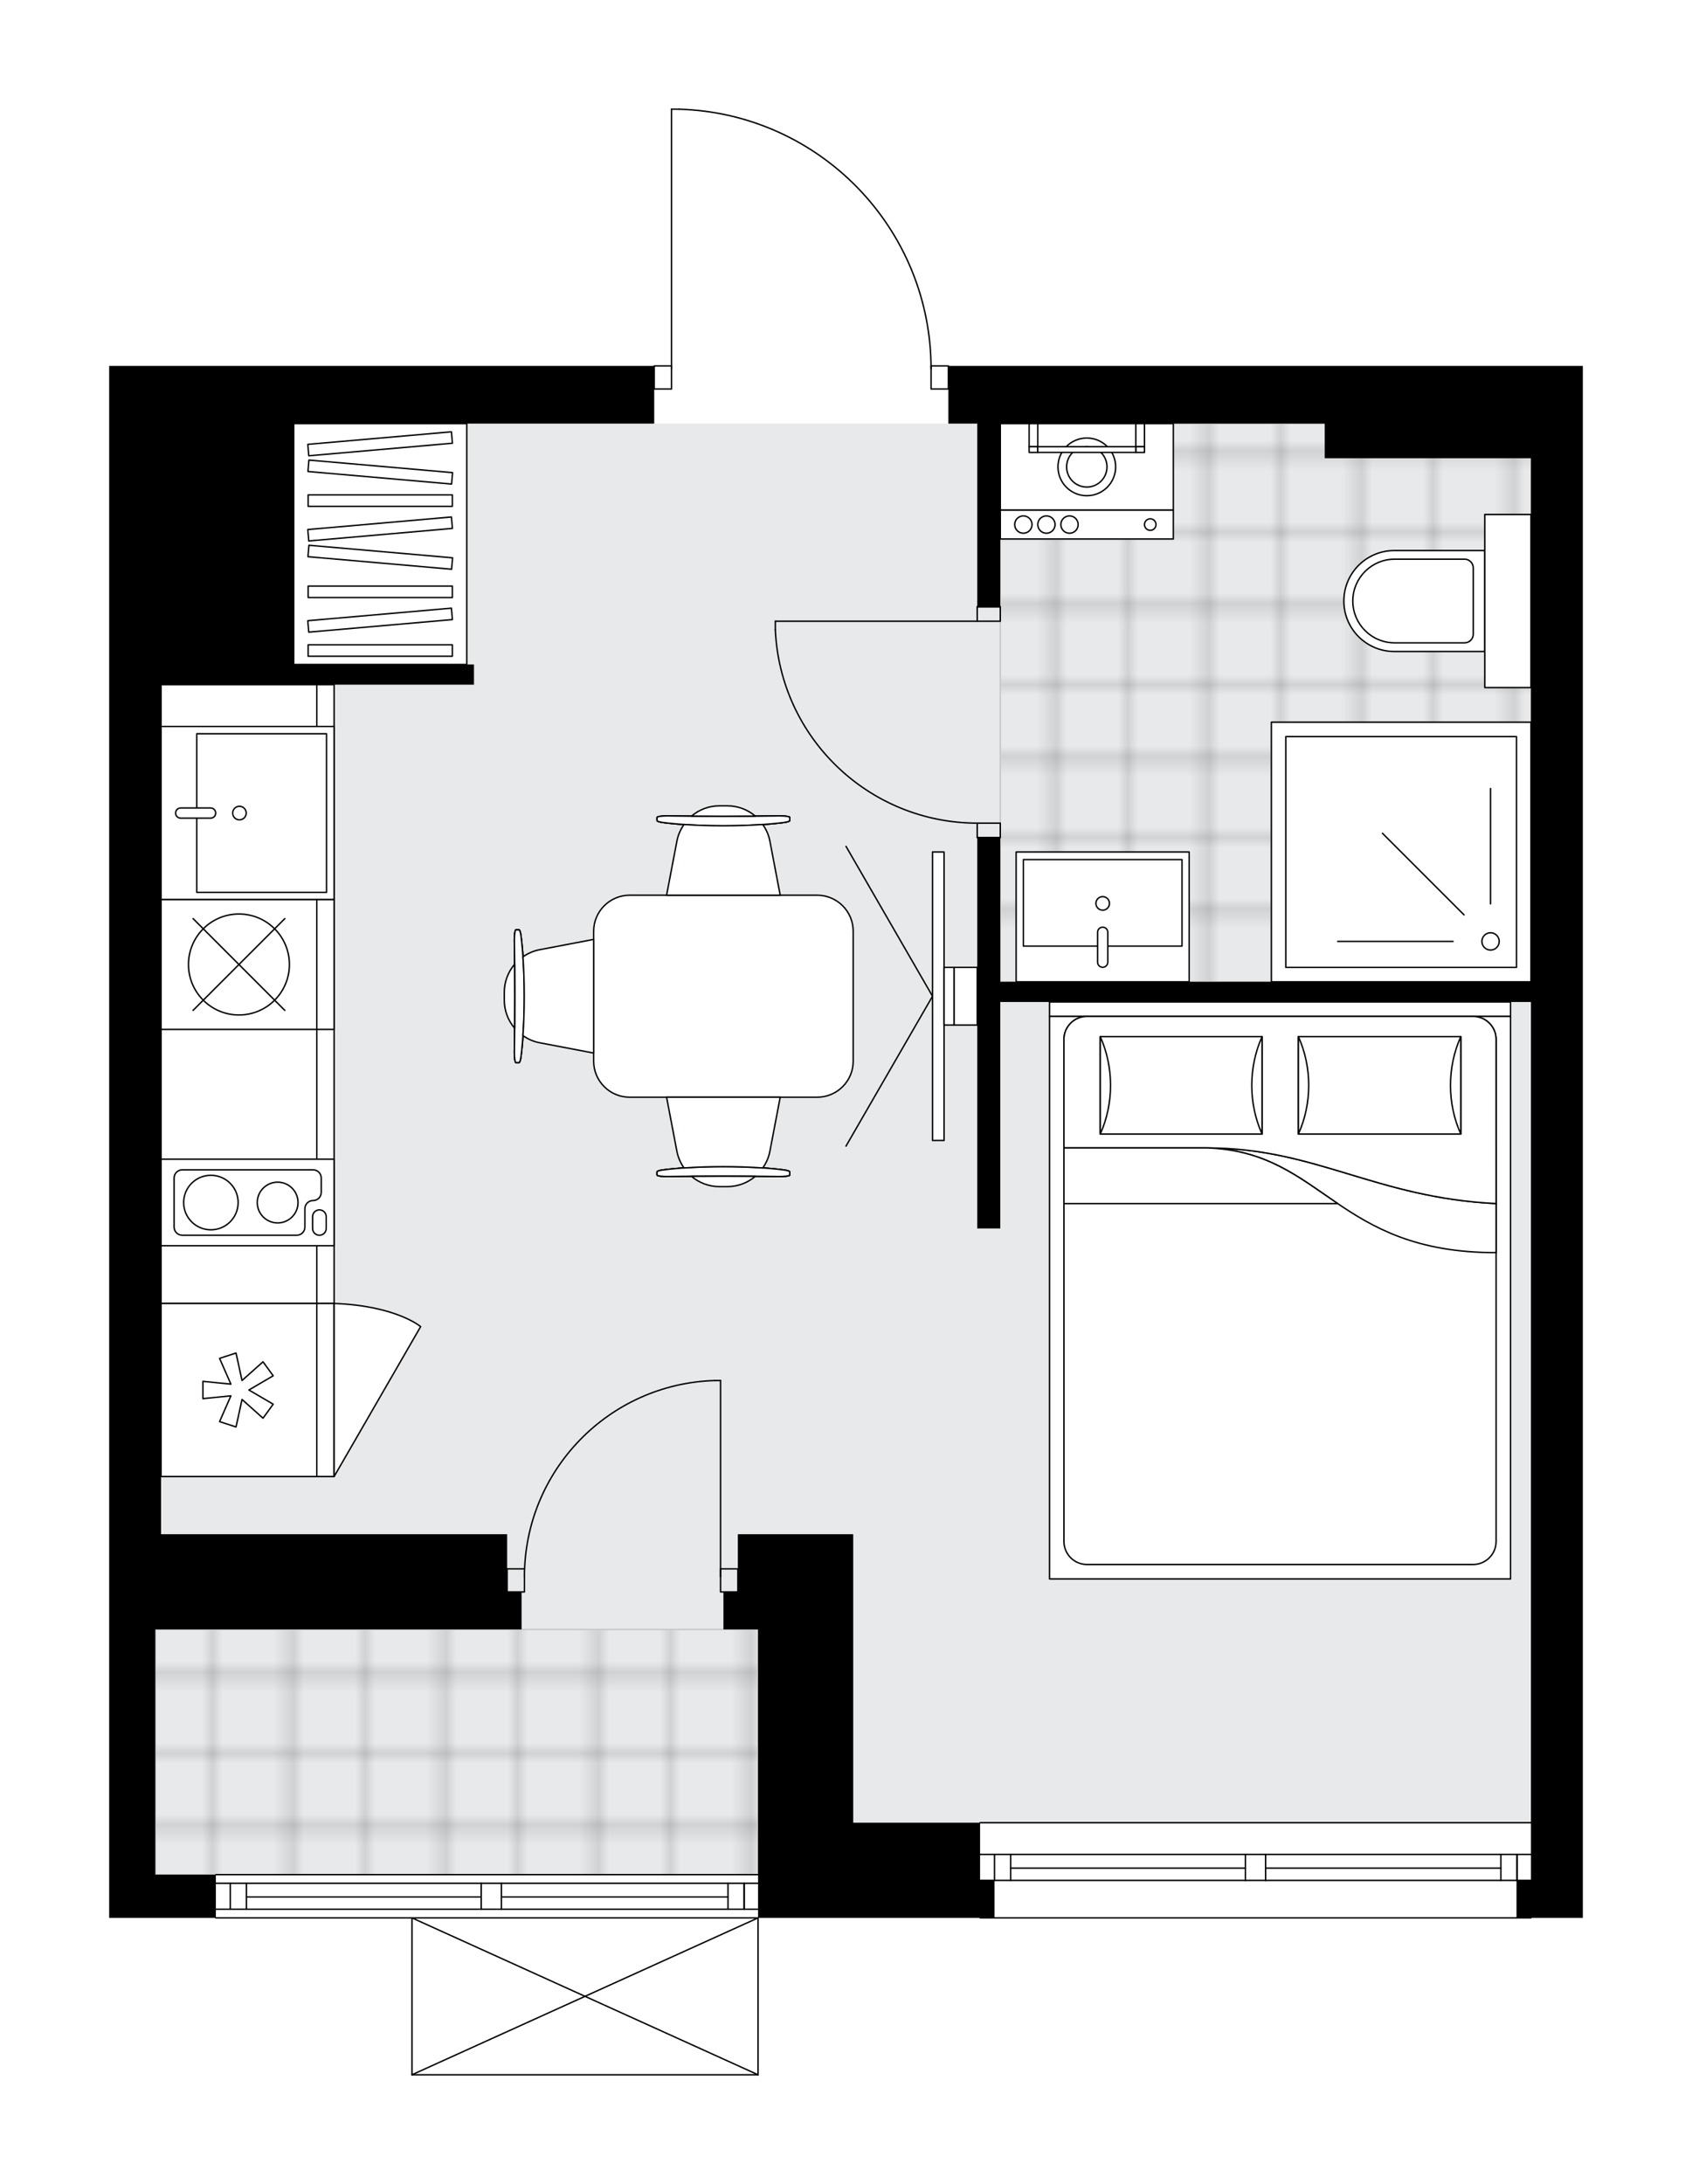 <svg xmlns="http://www.w3.org/2000/svg" xmlns:xlink="http://www.w3.org/1999/xlink" height="2000px" id="Layer_1" style="enable-background:new 0 0 1549.93 2000;" version="1.1" viewBox="0 0 1549.93 2000" width="1549.93px" x="0px" y="0px" xml:space="preserve">
<style type="text/css">
	.st0{fill:none;}
	.st1{opacity:0.25;fill:none;stroke:#070606;stroke-width:0.4;stroke-miterlimit:10;}
	.st2{fill:#FFFFFF;}
	.st3{fill:#E7E9EA;}
	.st4{fill:url(#SVGID_1_);stroke:#C8C8C8;stroke-width:1.3;stroke-miterlimit:10;}
	
		.st5{fill:url(#SVGID_00000116195725393630202930000007157618275828397751_);stroke:#C8C8C8;stroke-width:1.3;stroke-miterlimit:10;}
	.st6{fill:none;stroke:#000000;stroke-width:1.3;stroke-linecap:round;stroke-linejoin:round;stroke-miterlimit:10;}
	.st7{fill:#FFFFFF;stroke:#000000;stroke-width:1.3;stroke-linecap:round;stroke-linejoin:round;stroke-miterlimit:10;}
	.st8{fill:none;stroke:#000000;stroke-width:1.3;stroke-linecap:round;stroke-linejoin:round;}
	.st9{fill:none;stroke:#000000;stroke-width:1.3;stroke-linecap:round;stroke-linejoin:round;stroke-dasharray:10.022,10.022;}
	.st10{fill:none;stroke:#000000;stroke-width:1.3;stroke-linecap:round;stroke-linejoin:round;stroke-dasharray:10.001,10.001;}
	.st11{fill:none;stroke:#000000;stroke-width:1.3;stroke-linecap:round;stroke-linejoin:round;stroke-dasharray:9.418,9.418;}
	.st12{fill:none;stroke:#000000;stroke-width:1.3;stroke-linecap:round;stroke-linejoin:round;stroke-dasharray:11.245,11.245;}
	.st13{font-family:'Arial-BoldMT','Arial'; font-weight:bold;}
	.st14{font-size:138.46px;}
	.st15{font-size:117.159px;}
	.st16{font-family: 'ArialMT','Arial';}
	.st17{font-size:40px;}
</style>
<pattern height="14.57" id="New_Pattern_Swatch_2" patternUnits="userSpaceOnUse" style="overflow:visible;" viewBox="7.49 -22.06 14.57 14.57" width="14.57" x="-225.27" y="-0.36">
	<g>
		<rect class="st0" height="14.57" width="14.57" x="7.49" y="-22.06" />
		<g>
			<rect class="st1" height="7.29" width="7.29" x="14.77" y="-7.49" />
		</g>
		<g>
			<rect class="st1" height="7.29" width="7.29" x="0.2" y="-7.49" />
		</g>
		<g>
			<rect class="st1" height="7.29" width="7.29" x="22.06" y="-14.77" />
		</g>
		<g>
			<rect class="st1" height="7.29" width="7.29" x="7.49" y="-14.77" />
			<rect class="st1" height="7.29" width="7.29" x="14.77" y="-22.06" />
		</g>
		<g>
			<rect class="st1" height="7.29" width="7.29" x="0.2" y="-22.06" />
		</g>
		<g>
			<rect class="st1" height="7.29" width="7.29" x="22.06" y="-29.35" />
		</g>
		<g>
			<rect class="st1" height="7.29" width="7.29" x="7.49" y="-29.35" />
		</g>
	</g>
</pattern>
<path class="st2" d="M1449.93,335.09v84.54v573.26v47.55v634.02v81.89h-46.9c0,0,0,0,0,0  c0,0.36-0.29,0.65-0.65,0.65H897.8c-0.36,0-0.65-0.29-0.65-0.65H695.04V1900c0,0,0,0,0,0.01c0,0.05-0.02,0.09-0.03,0.14  c-0.01,0.04-0.01,0.08-0.03,0.12c0,0,0,0.01,0,0.01c0,0.01-0.01,0.01-0.02,0.02c-0.05,0.09-0.12,0.17-0.2,0.23  c-0.02,0.02-0.04,0.03-0.07,0.04c-0.09,0.05-0.2,0.09-0.31,0.09H377.38c-0.12,0-0.22-0.04-0.31-0.09c-0.02-0.01-0.04-0.03-0.07-0.04  c-0.08-0.06-0.15-0.14-0.2-0.23c0-0.01-0.01-0.01-0.02-0.02c0,0,0-0.01,0-0.01c-0.02-0.04-0.02-0.08-0.03-0.12  c-0.01-0.05-0.03-0.09-0.03-0.14c0,0,0,0,0-0.01v-143.01H197.74c-0.36,0-0.65-0.29-0.65-0.65H100v-19.15v-20.47v0v-87.26v-137.29  v-34.34v-52.83V387.92v-52.83h498.64c0-0.36,0.29-0.65,0.65-0.65h15.2V100c0-0.36,0.29-0.65,0.65-0.65h6.92c0,0,0.01,0,0.01,0  c0,0,0.01,0,0.01,0c62.35,1.85,120.62,27.51,164.07,72.27c42.68,43.96,66.51,101.67,67.35,162.82h15.24c0.36,0,0.65,0.29,0.65,0.65  h344.1H1449.93z" id="background" />
<g id="floor">
	<polygon class="st3" points="769.12,1669.17 1402.38,1669.17 1402.38,387.92 142.27,387.92 142.27,1716.72 769.12,1716.72  " />
	<pattern id="SVGID_1_" patternTransform="matrix(0 9.319 -9.319 0 -55932.398 59129.625)" xlink:href="#New_Pattern_Swatch_2">
	</pattern>
	<rect class="st4" height="224.55" width="552.12" x="142.27" y="1492.17" />
	
		<pattern id="SVGID_00000060717388838198849160000018362380830815257218_" patternTransform="matrix(0 9.319 -9.319 0 -55932.398 59129.625)" xlink:href="#New_Pattern_Swatch_2">
	</pattern>
	
		<rect height="511.18" style="fill:url(#SVGID_00000060717388838198849160000018362380830815257218_);stroke:#C8C8C8;stroke-width:1.3;stroke-miterlimit:10;" width="486.08" x="916.3" y="387.92" />
	<g id="LWPOLYLINE_00000050635128716906269990000001060557346957952440_">
		<rect class="st6" height="21.13" width="15.85" x="464.56" y="1436.69" />
	</g>
	<g id="LWPOLYLINE_00000036952083502700035290000004367744290220079295_">
		<rect class="st6" height="21.13" width="15.85" x="660.05" y="1436.69" />
	</g>
	<g id="LWPOLYLINE_00000039826880603987310460000014066590849725628838_">
		<path class="st6" d="M654.82,1264.24c-97.14,2.88-174.4,82.45-174.41,179.64" />
	</g>
	<g id="LINE_00000064323172054641009740000003769282260092726942_">
		<line class="st6" x1="660.05" x2="660.05" y1="1443.87" y2="1264.24" />
	</g>
	<g id="LINE_00000119799782332975704530000000431668577308921261_">
		<line class="st6" x1="660.05" x2="654.82" y1="1264.24" y2="1264.24" />
	</g>
	<g id="LWPOLYLINE_00000176043539605624014510000008201862216705949060_">
		<rect class="st6" height="21.13" width="15.85" x="852.89" y="335.09" />
	</g>
	<g id="LWPOLYLINE_00000108308915207014486190000011393651452687032234_">
		<rect class="st6" height="21.13" width="15.85" x="599.29" y="335.09" />
	</g>
	<g id="LWPOLYLINE_00000059307595781585128940000018192563286712981435_">
		<path class="st6" d="M622.06,100c128.57,3.81,230.83,109.13,230.83,237.76" />
	</g>
	<g id="LINE_00000160888146517190550850000003695980197427253899_">
		<line class="st6" x1="615.14" x2="615.14" y1="337.76" y2="100" />
	</g>
	<g id="LINE_00000053542756847262396380000010585311411767677876_">
		<line class="st6" x1="615.14" x2="622.06" y1="100" y2="100" />
	</g>
	<g id="LWPOLYLINE_00000000199975397017880680000016311810303518516121_">
		<rect class="st6" height="13.21" width="21.13" x="895.16" y="555.67" />
	</g>
	<g id="LWPOLYLINE_00000038391919261149752340000005451106235207964559_">
		<rect class="st6" height="13.21" width="21.13" x="895.16" y="753.8" />
	</g>
	<g id="LINE_00000072973074371545228370000005620072941334030981_">
		<line class="st6" x1="895.16" x2="916.3" y1="555.67" y2="555.67" />
	</g>
	<g id="LINE_00000049912190697051576790000018032479233811313307_">
		<line class="st6" x1="895.16" x2="916.3" y1="767.01" y2="767.01" />
	</g>
	<g id="LINE_00000099655099997077431150000017842005516957295752_">
		<line class="st6" x1="895.16" x2="710.24" y1="568.88" y2="568.88" />
	</g>
	<g id="ARC_00000158738985159330507920000013935429000975177123_">
		<path class="st6" d="M895.16,753.8c-99.05-0.07-180.52-78.04-184.92-177" />
	</g>
	<g id="LINE_00000181803005080815403930000005140443481535345030_">
		<line class="st6" x1="710.24" x2="710.24" y1="568.88" y2="576.81" />
	</g>
	<g id="LINE_00000121249510756136598720000000289863731482963370_">
		<line class="st6" x1="1402.37" x2="897.8" y1="1756.34" y2="1756.34" />
	</g>
	<g id="LINE_00000100354687030708998990000010335177875211314863_">
		<line class="st6" x1="897.8" x2="1140.84" y1="1698.22" y2="1698.22" />
	</g>
	<g id="LINE_00000039134079264022837530000014338523698526651827_">
		<line class="st6" x1="1159.34" x2="1402.37" y1="1698.22" y2="1698.22" />
	</g>
	<g id="LINE_00000144330530789300808420000013005049342149978040_">
		<line class="st6" x1="1389.64" x2="1389.64" y1="1722" y2="1698.22" />
	</g>
	<g id="LINE_00000176032379722391658830000017477677481402121371_">
		<line class="st6" x1="911.01" x2="911.01" y1="1722" y2="1698.22" />
	</g>
	<g id="LINE_00000049179537775169270240000015249232829113740443_">
		<line class="st6" x1="897.8" x2="1140.84" y1="1722" y2="1722" />
	</g>
	<g id="LINE_00000057840129930015913640000002491473232601712572_">
		<line class="st6" x1="1159.34" x2="1402.37" y1="1722" y2="1722" />
	</g>
	<g id="LINE_00000145030623998220950190000004500810639884327583_">
		<line class="st6" x1="1159.34" x2="1374.84" y1="1710.77" y2="1710.77" />
	</g>
	<g id="LINE_00000122688057596039270030000012095997556165033637_">
		<line class="st6" x1="925.81" x2="1140.84" y1="1710.77" y2="1710.77" />
	</g>
	<g id="LINE_00000174574568010577438940000016246609476499612074_">
		<line class="st6" x1="925.81" x2="925.81" y1="1698.22" y2="1722" />
	</g>
	<g id="LINE_00000005252961942737061740000013877037231003714232_">
		<line class="st6" x1="1389.64" x2="1389.64" y1="1722" y2="1698.22" />
	</g>
	<g id="LINE_00000109727330137407314820000011567114091367707021_">
		<line class="st6" x1="1374.84" x2="1374.84" y1="1698.22" y2="1722" />
	</g>
	<g id="LINE_00000085962608951805092570000003566301475252871810_">
		<line class="st6" x1="1140.84" x2="1140.84" y1="1722" y2="1698.22" />
	</g>
	<g id="LINE_00000035520991117001273340000011270629347121425040_">
		<line class="st6" x1="1140.84" x2="1159.34" y1="1698.22" y2="1698.22" />
	</g>
	<g id="LINE_00000030465902318489543700000008573475260516780421_">
		<line class="st6" x1="1159.34" x2="1159.34" y1="1698.22" y2="1722" />
	</g>
	<g id="LINE_00000062893069236496674730000017725279180825117880_">
		<line class="st6" x1="1159.34" x2="1140.84" y1="1722" y2="1722" />
	</g>
	<g id="LINE_00000084530293598093459200000014721378613522092181_">
		<line class="st6" x1="897.8" x2="1402.37" y1="1669.17" y2="1669.17" />
	</g>
	<g id="LINE_00000114060187656090735370000017025728309376388513_">
		<line class="st6" x1="694.39" x2="197.74" y1="1756.34" y2="1756.34" />
	</g>
	<g id="LINE_00000051371689327890109430000014051488440832177555_">
		<line class="st6" x1="197.74" x2="440.78" y1="1724.64" y2="1724.64" />
	</g>
	<g id="LINE_00000075160502589480615230000009426502454487714984_">
		<line class="st6" x1="459.28" x2="694.39" y1="1724.64" y2="1724.64" />
	</g>
	<g id="LINE_00000075875973535604713610000018272797609051326640_">
		<line class="st6" x1="681.65" x2="681.65" y1="1748.42" y2="1724.64" />
	</g>
	<g id="LINE_00000183959095531766938900000010837461231274199711_">
		<line class="st6" x1="210.95" x2="210.95" y1="1748.42" y2="1724.64" />
	</g>
	<g id="LINE_00000054224117238260185720000010139157009705371288_">
		<line class="st6" x1="197.74" x2="440.78" y1="1748.42" y2="1748.42" />
	</g>
	<g id="LINE_00000021825560353590386000000009272533581355642022_">
		<line class="st6" x1="459.28" x2="694.39" y1="1748.42" y2="1748.42" />
	</g>
	<g id="LINE_00000181064020737809485900000011735361679989477808_">
		<line class="st6" x1="459.28" x2="666.86" y1="1737.19" y2="1737.19" />
	</g>
	<g id="LINE_00000023264480688242585600000000708950220621971073_">
		<line class="st6" x1="225.75" x2="440.78" y1="1737.19" y2="1737.19" />
	</g>
	<g id="LINE_00000160891105754865408260000017521212871429754029_">
		<line class="st6" x1="225.75" x2="225.75" y1="1724.64" y2="1748.42" />
	</g>
	<g id="LINE_00000105388443689167550280000013128665013873634731_">
		<line class="st6" x1="681.65" x2="681.65" y1="1748.42" y2="1724.64" />
	</g>
	<g id="LINE_00000042697973511095230490000011064662580689228680_">
		<line class="st6" x1="666.86" x2="666.86" y1="1724.64" y2="1748.42" />
	</g>
	<g id="LINE_00000029726966032127899090000015785255218612709794_">
		<line class="st6" x1="440.78" x2="440.78" y1="1748.42" y2="1724.64" />
	</g>
	<g id="LINE_00000166669280906215699760000005487003708534010293_">
		<line class="st6" x1="440.78" x2="459.28" y1="1724.64" y2="1724.64" />
	</g>
	<g id="LINE_00000142863188269359487780000002906893332782255783_">
		<line class="st6" x1="459.28" x2="459.28" y1="1724.64" y2="1748.42" />
	</g>
	<g id="LINE_00000106140646954106044400000017757467443629264541_">
		<line class="st6" x1="459.28" x2="440.78" y1="1748.42" y2="1748.42" />
	</g>
	<g id="LINE_00000068668467922974141820000007830190400858352557_">
		<line class="st6" x1="197.74" x2="694.39" y1="1716.72" y2="1716.72" />
	</g>
	<g id="LINE_00000045600715380965505360000016464388743567058100_">
		<line class="st6" x1="694.39" x2="377.38" y1="1900" y2="1900" />
	</g>
	<g id="LINE_00000031195581332336910960000004749976073916562082_">
		<line class="st6" x1="377.38" x2="377.38" y1="1900" y2="1756.34" />
	</g>
	<g id="LINE_00000084511117255227402490000013424309308606254266_">
		<line class="st6" x1="694.39" x2="694.39" y1="1756.34" y2="1900" />
	</g>
	<g id="LWPOLYLINE_00000015319715247148619070000012262531285220998026_">
		<line class="st6" x1="377.38" x2="694.39" y1="1756.34" y2="1900" />
	</g>
	<g id="LWPOLYLINE_00000070116477781815783840000004075525176983454359_">
		<line class="st6" x1="694.39" x2="377.38" y1="1756.34" y2="1900" />
	</g>
	<g>
		<polygon points="1213.49,335.09 868.74,335.09 868.74,387.92 895.16,387.92 895.16,555.67 916.3,555.67 916.3,387.92     1213.49,387.92 1213.49,419.62 1402.37,419.62 1402.37,899.1 916.3,899.1 916.3,767.01 895.16,767.01 895.16,1124.97     916.3,1124.97 916.3,917.59 1402.37,917.59 1402.37,992.88 1402.37,1040.43 1402.37,1674.45 1402.37,1722 1389.17,1722     1389.17,1756.34 1402.37,1756.34 1402.37,1756.34 1449.93,1756.34 1449.93,1674.45 1449.93,1040.43 1449.93,992.88     1449.93,419.62 1449.93,335.09   " />
		<polygon points="100,387.92 100,1404.99 100,1404.99 100,1464.25 100,1464.25 100,1483.23 100,1483.23 100,1725.66 100,1725.66     100,1756.34 197.74,1756.34 197.74,1716.72 142.27,1716.72 142.27,1492.17 477.77,1492.17 477.77,1457.83 464.56,1457.83     464.56,1404.99 147.55,1404.99 147.55,627 434.18,627 434.18,608.51 269.07,608.51 269.07,387.92 599.29,387.92 599.29,335.09     100,335.09   " />
		<polygon points="897.8,1669.17 781.57,1669.17 781.57,1492.17 781.57,1492.17 781.57,1404.99 675.9,1404.99 675.9,1457.83     662.69,1457.83 662.69,1492.17 675.9,1492.17 694.39,1492.17 694.39,1678.1 694.39,1678.1 694.39,1722 694.39,1756.34     911.01,1756.34 911.01,1722 897.8,1722   " />
	</g>
</g>
<g id="mebel">
	<g>
		<g>
			<rect class="st7" height="13.21" width="422.32" x="961.39" y="917.59" />
			<rect class="st7" height="515.14" width="422.32" x="961.39" y="930.8" />
			<path class="st7" d="M995.73,930.8h353.63c11.67,0,21.13,9.46,21.13,21.13v459.66c0,11.67-9.46,21.13-21.13,21.13H995.73     c-11.67,0-21.13-9.46-21.13-21.13V951.93C974.59,940.26,984.06,930.8,995.73,930.8z" />
			<path class="st7" d="M1370.49,1102.19c-110.46-5.41-165.2-50.92-264.66-50.96c106.42,3.6,117.78,96.07,264.66,95.88     L1370.49,1102.19z" />
			<g>
				<path class="st7" d="M1370.49,1102.19c-110.46-5.41-165.2-50.92-264.66-50.96l-131.24,0v-99.3c0-11.67,9.46-21.13,21.13-21.13      h353.63c11.67,0,21.13,9.46,21.13,21.13L1370.49,1102.19L1370.49,1102.19z" />
			</g>
			<rect class="st7" height="89.2" width="148.2" x="1007.88" y="949.33" />
			<path class="st7" d="M1156.08,1038.54c-12.55-28.02-12.55-61.18,0-89.2V1038.54z" />
			<path class="st7" d="M1007.88,949.33c12.55,28.02,12.55,61.18,0,89.2V949.33z" />
			<rect class="st7" height="89.2" width="148.77" x="1189.37" y="949.33" />
			<path class="st7" d="M1338.14,1038.54c-12.6-28.02-12.6-61.18,0-89.2V1038.54z" />
			<path class="st7" d="M1189.37,949.33c12.6,28.02,12.6,61.18,0,89.2V949.33z" />
			<g>
				<path class="st7" d="M1105.84,1051.24H974.59v50.96h250.77C1189.83,1078.15,1160.25,1053.08,1105.84,1051.24z" />
			</g>
		</g>
	</g>
	<g>
		<rect class="st7" height="220.59" width="158.5" x="269.07" y="387.92" />
		<g>
			<rect class="st7" height="10.5" width="132.09" x="282.28" y="453.2" />
			
				<rect class="st7" height="10.5" transform="matrix(0.996 0.087 -0.087 0.996 39.015 -28.713)" width="132.09" x="282.28" y="427.19" />
			
				<rect class="st7" height="10.5" transform="matrix(0.996 -0.087 0.087 0.996 -34.098 31.905)" width="132.09" x="282.28" y="401.19" />
			
				<rect class="st7" height="10.5" transform="matrix(0.996 0.087 -0.087 0.996 45.815 -28.416)" width="132.09" x="282.28" y="505.21" />
			
				<rect class="st7" height="10.5" transform="matrix(0.996 -0.087 0.087 0.996 -40.898 32.202)" width="132.09" x="282.28" y="479.21" />
			<rect class="st7" height="10.5" width="132.09" x="282.28" y="536.72" />
			<rect class="st7" height="10.5" width="132.09" x="282.28" y="590.48" />
			
				<rect class="st7" height="10.5" transform="matrix(0.996 -0.087 0.087 0.996 -48.177 32.52)" width="132.09" x="282.28" y="562.72" />
		</g>
	</g>
	<g>
		
			<rect class="st7" height="142.65" transform="matrix(1.254825e-11 -1 1 1.254825e-11 -691.445 1129.207)" width="566.65" x="-64.45" y="839" />
		
			<rect class="st7" height="15.85" transform="matrix(1.254825e-11 -1 1 1.254825e-11 -612.193 1208.459)" width="566.65" x="14.81" y="902.4" />
	</g>
	<g>
		<path class="st7" d="M748.55,1004.8H576.83c-18.24,0-33.02-14.78-33.02-33.02V852.83c0-18.24,14.78-33.02,33.02-33.02h171.71    c18.24,0,33.02,14.78,33.02,33.02v118.95C781.57,990.02,766.78,1004.8,748.55,1004.8z" />
		<g>
			<g id="LINE_00000052814266219491345050000006710856177080614299_">
				<path class="st7" d="M717.58,753.27c-31.98,4.02-77.88,4.02-109.85,0c-3.69-0.46-5.83-1.16-5.83-1.89v-0.18v-2.61      c0-0.79,4.14-1.42,9.25-1.42c34.25,0.54,68.78,0.54,103.03,0c5.11,0,9.25,0.64,9.25,1.42v2.61v0.18      C723.41,752.11,721.27,752.81,717.58,753.27z" />
			</g>
			<g id="LINE_00000106842373365063538090000012678482907315808900_">
				<path class="st7" d="M717.58,753.27c-31.98,4.02-77.88,4.02-109.85,0c-3.69-0.46-5.83-1.16-5.83-1.89v-0.18v-2.61      c0-0.79,4.14-1.42,9.25-1.42c34.25,0.54,68.78,0.54,103.03,0c5.11,0,9.25,0.64,9.25,1.42v2.61v0.18      C723.41,752.11,721.27,752.81,717.58,753.27z" />
			</g>
			<g id="LINE_00000170990156634487924490000013953027961036660637_">
				<path class="st7" d="M717.58,753.27c-31.98,4.02-77.88,4.02-109.85,0c-3.69-0.46-5.83-1.16-5.83-1.89v-0.18v-2.61      c0-0.79,4.14-1.42,9.25-1.42c34.25,0.54,68.78,0.54,103.03,0c5.11,0,9.25,0.64,9.25,1.42v2.61v0.18      C723.41,752.11,721.27,752.81,717.58,753.27z" />
			</g>
			<path class="st7" d="M691.85,747.34c-6.95-5.88-15.9-9.39-25.56-9.39h-7.28c-9.66,0-18.6,3.51-25.56,9.39     C652.92,747.51,672.39,747.51,691.85,747.34z" />
			<path class="st7" d="M714.7,819.81l-9.48-49.66c-1.07-5.61-3.4-10.67-6.51-15.13c-22.92,1.62-49.19,1.62-72.11,0     c-3.1,4.45-5.44,9.51-6.51,15.13l-9.48,49.66H714.7z" />
		</g>
		<g>
			<g id="LINE_00000044168663619970466090000014265501477491118510_">
				<path class="st7" d="M477.27,857.38c4.02,31.98,4.02,77.88,0,109.85c-0.46,3.69-1.16,5.83-1.89,5.83h-0.18h-2.61      c-0.79,0-1.42-4.14-1.42-9.25c0.54-34.25,0.54-68.78,0-103.03c0-5.11,0.64-9.25,1.42-9.25h2.61h0.18      C476.11,851.55,476.81,853.69,477.27,857.38z" />
			</g>
			<g id="LINE_00000154394865255981736350000009425555663681322642_">
				<path class="st7" d="M477.27,857.38c4.02,31.98,4.02,77.88,0,109.85c-0.46,3.69-1.16,5.83-1.89,5.83h-0.18h-2.61      c-0.79,0-1.42-4.14-1.42-9.25c0.54-34.25,0.54-68.78,0-103.03c0-5.11,0.64-9.25,1.42-9.25h2.61h0.18      C476.11,851.55,476.81,853.69,477.27,857.38z" />
			</g>
			<g id="LINE_00000166638007304853311900000017407533452961614508_">
				<path class="st7" d="M477.27,857.38c4.02,31.98,4.02,77.88,0,109.85c-0.46,3.69-1.16,5.83-1.89,5.83h-0.18h-2.61      c-0.79,0-1.42-4.14-1.42-9.25c0.54-34.25,0.54-68.78,0-103.03c0-5.11,0.64-9.25,1.42-9.25h2.61h0.18      C476.11,851.55,476.81,853.69,477.27,857.38z" />
			</g>
			<path class="st7" d="M471.34,883.11c-5.88,6.95-9.39,15.9-9.39,25.56v7.28c0,9.66,3.51,18.6,9.39,25.56     C471.51,922.04,471.51,902.58,471.34,883.11z" />
			<path class="st7" d="M543.81,860.27l-49.66,9.48c-5.61,1.07-10.67,3.4-15.13,6.51c1.62,22.92,1.62,49.19,0,72.11     c4.45,3.1,9.51,5.44,15.13,6.51l49.66,9.48V860.27z" />
		</g>
		<g>
			<g id="LINE_00000054253707824931258170000016560400322958838196_">
				<path class="st7" d="M607.73,1071.34c31.98-4.02,77.88-4.02,109.85,0c3.69,0.46,5.83,1.16,5.83,1.89v0.18v2.61      c0,0.79-4.14,1.42-9.25,1.42c-34.25-0.54-68.78-0.54-103.03,0c-5.11,0-9.25-0.64-9.25-1.42v-2.61v-0.18      C601.89,1072.5,604.04,1071.81,607.73,1071.34z" />
			</g>
			<g id="LINE_00000136392787610329200920000003300986805236264345_">
				<path class="st7" d="M607.73,1071.34c31.98-4.02,77.88-4.02,109.85,0c3.69,0.46,5.83,1.16,5.83,1.89v0.18v2.61      c0,0.79-4.14,1.42-9.25,1.42c-34.25-0.54-68.78-0.54-103.03,0c-5.11,0-9.25-0.64-9.25-1.42v-2.61v-0.18      C601.89,1072.5,604.04,1071.81,607.73,1071.34z" />
			</g>
			<g id="LINE_00000062903724591509676500000012219822782042837893_">
				<path class="st7" d="M607.73,1071.34c31.98-4.02,77.88-4.02,109.85,0c3.69,0.46,5.83,1.16,5.83,1.89v0.18v2.61      c0,0.79-4.14,1.42-9.25,1.42c-34.25-0.54-68.78-0.54-103.03,0c-5.11,0-9.25-0.64-9.25-1.42v-2.61v-0.18      C601.89,1072.5,604.04,1071.81,607.73,1071.34z" />
			</g>
			<path class="st7" d="M633.46,1077.28c6.95,5.88,15.9,9.39,25.56,9.39h7.28c9.66,0,18.6-3.51,25.56-9.39     C672.39,1077.1,652.92,1077.1,633.46,1077.28z" />
			<path class="st7" d="M610.61,1004.8l9.48,49.66c1.07,5.61,3.4,10.67,6.51,15.13c22.92-1.62,49.19-1.62,72.11,0     c3.1-4.45,5.44-9.51,6.51-15.13l9.48-49.66H610.61z" />
		</g>
	</g>
	<g>
		<g>
			<g id="LINE_00000172430155549326990340000003872749627736571265_">
				<line class="st7" x1="854.22" x2="774.96" y1="912.31" y2="1049.58" />
			</g>
			<g id="LINE_00000067948825536911667660000003359112644723650190_">
				<line class="st7" x1="854.22" x2="774.96" y1="912.31" y2="775.04" />
			</g>
		</g>
		<rect class="st7" height="264.17" width="10.57" x="854.22" y="780.22" />
		
			<rect class="st7" height="52.83" transform="matrix(-1 -1.224647e-16 1.224647e-16 -1 1738.81 1824.615)" width="9.25" x="864.78" y="885.89" />
		<rect class="st7" height="52.83" width="21.13" x="874.03" y="885.89" />
	</g>
	<g>
		<path class="st7" d="M1231.01,550.39L1231.01,550.39c0-25.53,20.7-46.23,46.23-46.23h82.87v92.46h-82.87    C1251.71,596.62,1231.01,575.92,1231.01,550.39z" />
		
			<rect class="st7" height="42.27" transform="matrix(3.213369e-13 1 -1 3.213369e-13 1931.631 -830.851)" width="158.5" x="1301.99" y="529.26" />
		<path class="st7" d="M1239.21,550.39L1239.21,550.39c0-21.16,17.15-38.31,38.31-38.31h64.1c4.38,0,7.93,3.55,7.93,7.93v60.76    c0,4.38-3.55,7.93-7.93,7.93h-64.1C1256.36,588.7,1239.21,571.55,1239.21,550.39z" />
	</g>
	<g>
		<g>
			<rect class="st7" height="79.25" width="158.5" x="916.3" y="387.92" />
			<rect class="st7" height="26.42" width="158.5" x="916.3" y="467.18" />
			<g id="CIRCLE_00000135682821810511585800000013358775878188903075_">
				<circle class="st7" cx="995.55" cy="427.55" r="26.42" />
			</g>
			<g id="CIRCLE_00000036226410752534341700000013665694395291629227_">
				<circle class="st7" cx="995.55" cy="427.55" r="18.49" />
			</g>
			<g id="CIRCLE_00000011710311297611649590000002037908122501808272_">
				<circle class="st7" cx="1053.67" cy="480.38" r="5.28" />
			</g>
			<g id="CIRCLE_00000030468920518872228410000009587623289962490526_">
				<circle class="st7" cx="979.7" cy="480.38" r="7.93" />
			</g>
			<g id="CIRCLE_00000103233711986789126260000009533545864671961009_">
				<circle class="st7" cx="958.56" cy="480.38" r="7.93" />
			</g>
			<g id="CIRCLE_00000028320256154127933660000009898091433668431507_">
				<circle class="st7" cx="937.43" cy="480.38" r="7.93" />
			</g>
		</g>
		<g>
			<rect class="st7" height="21.13" width="7.93" x="942.71" y="387.92" />
			<rect class="st7" height="5.28" width="7.93" x="942.71" y="409.06" />
			<rect class="st7" height="21.13" width="7.93" x="1040.46" y="387.92" />
			<rect class="st7" height="5.28" width="7.93" x="1040.46" y="409.06" />
			
				<rect class="st7" height="5.28" transform="matrix(-1 -1.224647e-16 1.224647e-16 -1 1991.096 823.398)" width="89.82" x="950.64" y="409.06" />
		</g>
	</g>
	<g>
		
			<rect class="st7" height="237.76" transform="matrix(-1.836970e-16 1 -1 -1.836970e-16 2063.718 -503.276)" width="237.76" x="1164.62" y="661.34" />
		
			<rect class="st7" height="211.34" transform="matrix(-1.836970e-16 1 -1 -1.836970e-16 2063.718 -503.276)" width="211.34" x="1177.83" y="674.55" />
		<circle class="st7" cx="1365.39" cy="862.11" r="7.93" />
		<line class="st7" x1="1365.39" x2="1365.39" y1="827.77" y2="722.1" />
		<line class="st7" x1="1341.11" x2="1266.39" y1="837.83" y2="763.11" />
		<line class="st7" x1="1331.05" x2="1225.38" y1="862.11" y2="862.11" />
	</g>
	<g>
		
			<rect class="st7" height="118.88" transform="matrix(-1 -8.982783e-11 8.982783e-11 -1 2020.155 1679.32)" width="158.51" x="930.82" y="780.22" />
		
			<rect class="st7" height="79.25" transform="matrix(-1 -8.983848e-11 8.983848e-11 -1 2020.209 1653.604)" width="145.3" x="937.46" y="787.18" />
		<path class="st7" d="M1010.1,849.07L1010.1,849.07c2.58,0,4.67,2.09,4.67,4.67v27.39c0,2.58-2.09,4.67-4.67,4.67l0,0    c-2.58,0-4.67-2.09-4.67-4.67v-27.39C1005.43,851.16,1007.52,849.07,1010.1,849.07z" />
		<circle class="st7" cx="1010.1" cy="827.31" r="6.21" />
	</g>
	<g>
		
			<rect class="st7" height="142.65" transform="matrix(4.491678e-11 1 -1 4.491678e-11 1491.782 1054.026)" width="158.5" x="139.63" y="1201.58" />
		
			<rect class="st7" height="15.85" transform="matrix(4.491678e-11 1 -1 4.491678e-11 1571.034 974.774)" width="158.5" x="218.88" y="1264.98" />
		<polygon class="st7" points="211.5,1267.54 185.86,1264.98 185.86,1280.83 211.5,1278.27 201.14,1301.86 216.21,1306.76     221.7,1281.58 240.93,1298.73 250.25,1285.9 228,1272.9 250.25,1259.91 240.93,1247.08 221.7,1264.23 216.21,1239.05     201.14,1243.95   " />
		<path class="st7" d="M306.06,1352.16l79.25-137.27c0,0-22.31-19.13-79.25-21.24V1352.16z" />
	</g>
	<g>
		
			<rect class="st7" height="158.5" transform="matrix(4.491347e-11 -1 1 4.491347e-11 -517.754 971.361)" width="158.51" x="147.55" y="665.31" />
		
			<rect class="st7" height="118.88" transform="matrix(4.491880e-11 -1 1 4.491880e-11 -504.924 984.245)" width="145.3" x="167.01" y="685.15" />
		<path class="st7" d="M197.58,744.58L197.58,744.58c0,2.58-2.09,4.67-4.67,4.67h-27.39c-2.58,0-4.67-2.09-4.67-4.67l0,0    c0-2.58,2.09-4.67,4.67-4.67h27.39C195.49,739.91,197.58,742,197.58,744.58z" />
		<circle class="st7" cx="219.34" cy="744.58" r="6.21" />
	</g>
	<g>
		
			<rect class="st7" height="142.65" transform="matrix(6.123234e-17 -1 1 6.123234e-17 -664.376 1102.132)" width="118.88" x="159.44" y="811.93" />
		
			<rect class="st7" height="15.85" transform="matrix(6.123234e-17 -1 1 6.123234e-17 -585.124 1181.384)" width="118.88" x="238.69" y="875.33" />
		<circle class="st7" cx="218.88" cy="883.25" r="46.23" />
		<line class="st7" x1="176.85" x2="260.91" y1="841.22" y2="925.28" />
		<line class="st7" x1="260.91" x2="176.85" y1="841.22" y2="925.28" />
	</g>
	<g>
		
			<rect class="st7" height="158.5" transform="matrix(6.123234e-17 -1 1 6.123234e-17 -874.388 1327.995)" width="79.25" x="187.18" y="1021.94" />
		<path class="st7" d="M166.98,1131.2H271.8c4.14,0,7.49-3.35,7.49-7.49v-16.8c0-4.14,3.35-7.49,7.49-7.49l0,0    c4.14,0,7.49-3.35,7.49-7.49v-13.15c0-4.14-3.35-7.49-7.49-7.49h-119.8c-4.14,0-7.49,3.35-7.49,7.49v44.93    C159.49,1127.84,162.84,1131.2,166.98,1131.2z" />
		<path class="st7" d="M298.82,1114.2v10.76c0,3.45-2.79,6.24-6.24,6.24l0,0c-3.45,0-6.24-2.79-6.24-6.24v-10.76    c0-3.45,2.79-6.24,6.24-6.24l0,0C296.03,1107.96,298.82,1110.76,298.82,1114.2z" />
		<circle class="st7" cx="254.33" cy="1101.25" r="18.67" />
		<circle class="st7" cx="193.18" cy="1101.25" r="24.96" />
	</g>
</g>
</svg>
